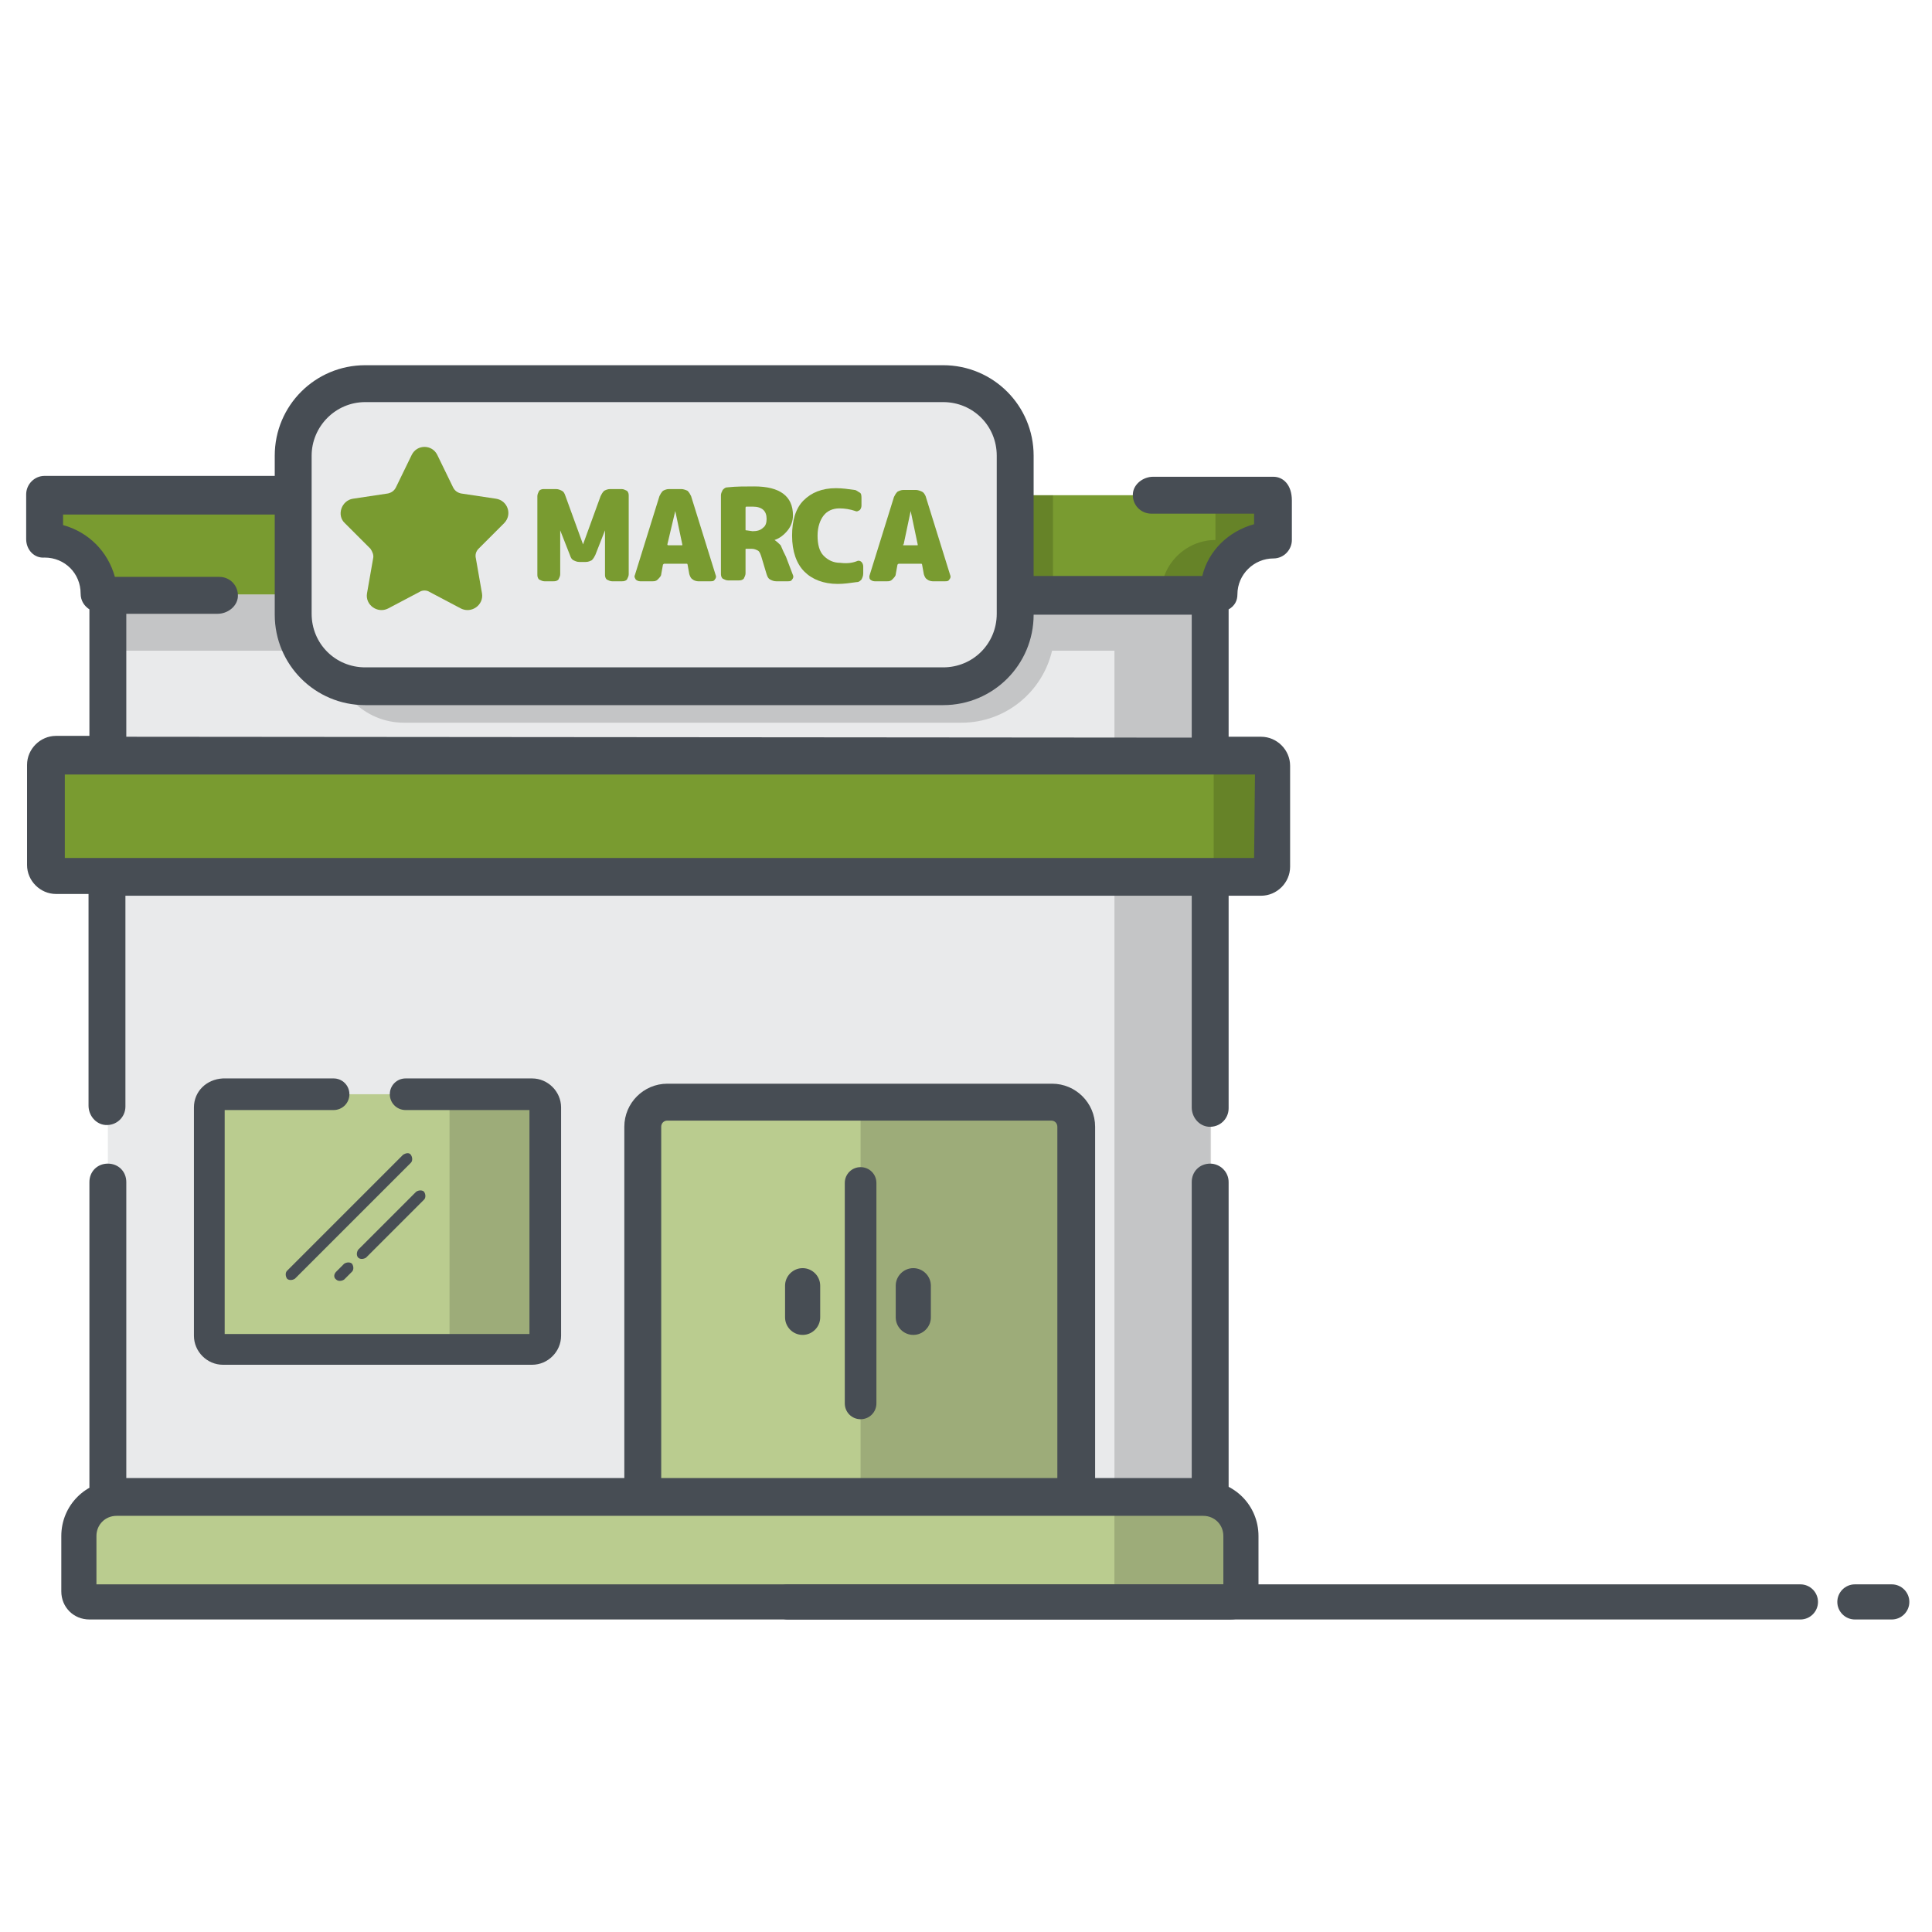 <?xml version="1.0" encoding="UTF-8" standalone="no" ?>
<!DOCTYPE svg PUBLIC "-//W3C//DTD SVG 1.1//EN" "http://www.w3.org/Graphics/SVG/1.1/DTD/svg11.dtd">
<svg xmlns="http://www.w3.org/2000/svg" xmlns:xlink="http://www.w3.org/1999/xlink" version="1.1" width="1080" height="1080" viewBox="0 0 1080 1080" xml:space="preserve">
<desc>Created with Fabric.js 5.2.4</desc>
<defs>
</defs>
<g transform="matrix(1 0 0 1 540 540)" id="0fd7bb0d-6d4d-42dc-9c9e-7d8f6d7119ee"  >
<rect style="stroke: none; stroke-width: 1; stroke-dasharray: none; stroke-linecap: butt; stroke-dashoffset: 0; stroke-linejoin: miter; stroke-miterlimit: 4; fill: rgb(255,255,255); fill-rule: nonzero; opacity: 1; visibility: hidden;" vector-effect="non-scaling-stroke"  x="-540" y="-540" rx="0" ry="0" width="1080" height="1080" />
</g>
<g transform="matrix(1 0 0 1 540 540)" id="8fe45b88-e075-4004-ae53-5e4111a3a5af"  >
</g>
<g transform="matrix(4.91 0 0 4.91 540 540)"  >
<g style=""   >
		<g transform="matrix(1 0 0 1 -34.85 66.5)" id="Layer_1"  >
<path style="stroke: none; stroke-width: 1; stroke-dasharray: none; stroke-linecap: butt; stroke-dashoffset: 0; stroke-linejoin: miter; stroke-miterlimit: 4; fill: rgb(186,204,143); fill-rule: nonzero; opacity: 1;" vector-effect="non-scaling-stroke"  transform=" translate(-75.15, -141.5)" d="M 137 135.6 L 13.3 135.6 C 10.9 135.6 9 137.5 9 139.9 L 9 146.2 C 9 146.9 9.5 147.4 10.2 147.4 L 140.1 147.4 C 140.8 147.4 141.3 146.9 141.3 146.2 L 141.3 139.9 C 141.3 137.5 139.4 135.6 137 135.6 z" stroke-linecap="round" />
</g>
		<g transform="matrix(1 0 0 1 24.1 66.5)" id="Layer_1"  >
<path style="stroke: none; stroke-width: 1; stroke-dasharray: none; stroke-linecap: butt; stroke-dashoffset: 0; stroke-linejoin: miter; stroke-miterlimit: 4; fill: rgb(0,0,0); fill-rule: nonzero; opacity: 0.16;" vector-effect="non-scaling-stroke"  transform=" translate(-134.1, -141.5)" d="M 137 135.6 L 126.9 135.6 L 126.9 147.4 L 140.1 147.4 C 140.8 147.4 141.3 146.9 141.3 146.2 L 141.3 139.9 C 141.3 137.5 139.4 135.6 137 135.6 z" stroke-linecap="round" />
</g>
		<g transform="matrix(1 0 0 1 -34.85 66.3)" id="Layer_1"  >
<path style="stroke: none; stroke-width: 1; stroke-dasharray: none; stroke-linecap: butt; stroke-dashoffset: 0; stroke-linejoin: miter; stroke-miterlimit: 4; fill: rgb(71,77,84); fill-rule: nonzero; opacity: 1;" vector-effect="non-scaling-stroke"  transform=" translate(-75.15, -141.3)" d="M 137 133.6 L 133.8 133.6 L 133.8 133.2 L 129.5 133.2 L 129.5 133.5 L 54.6 133.5 L 54.6 133.2 L 50.6 133.2 L 50.6 133.6 L 28.1 133.6 L 28.1 133.2 L 24.1 133.2 L 24.1 133.6 L 20.5 133.6 L 20.5 133.2 L 16.5 133.2 L 16.5 133.6 L 13.3 133.6 C 9.8 133.6 7 136.4 7 139.9 L 7 146.2 C 7 148 8.4 149.4 10.2 149.4 L 140.1 149.4 C 141.9 149.4 143.3 148 143.3 146.2 L 143.3 139.9 C 143.3 136.4 140.5 133.6 137 133.6 z M 139.3 145.4 L 11 145.4 L 11 139.9 C 11 138.6 12 137.6 13.3 137.6 L 137 137.6 C 138.3 137.6 139.3 138.6 139.3 139.9 L 139.3 145.4 z" stroke-linecap="round" />
</g>
		<g transform="matrix(1 0 0 1 -33.45 3.16)" id="Layer_1"  >
<path style="stroke: none; stroke-width: 1; stroke-dasharray: none; stroke-linecap: butt; stroke-dashoffset: 0; stroke-linejoin: miter; stroke-miterlimit: 4; fill: rgb(233,234,235); fill-rule: nonzero; opacity: 1;" vector-effect="non-scaling-stroke"  transform=" translate(-76.55, -78.16)" d="M 12.3 21.8 L 12.3 133.4 C 12.3 134.1 12.8 134.6 13.4 134.6 L 136.7 134.6 C 137.3 134.6 137.8 134.1 137.8 133.4 L 137.8 21.8 C 137.8 21.8 137.8 21.8 140.8 21.8 L 15.3 21.8 C 12.3 21.7 12.3 21.7 12.3 21.8 z" stroke-linecap="round" />
</g>
		<g transform="matrix(1 0 0 1 -34.9 9.05)" id="Layer_1"  >
<path style="stroke: none; stroke-width: 1; stroke-dasharray: none; stroke-linecap: butt; stroke-dashoffset: 0; stroke-linejoin: miter; stroke-miterlimit: 4; fill: rgb(0,0,0); fill-rule: nonzero; opacity: 0.16;" vector-effect="non-scaling-stroke"  transform=" translate(-75.1, -84.05)" d="M 131.1 32.7 L 119.9 32.7 L 37.7 32.7 L 12.3 32.7 L 12.3 39.1 L 37.8 39.1 L 37.8 39.1 C 37.8 43.6 41.5 47.3 46 47.3 L 109.5 47.3 C 114.5 47.3 118.7 43.8 119.8 39.1 L 126.9 39.1 L 126.9 134.3 C 126.9 134.9 130.8 135.4 130.2 135.4 L 136.8 135.4 C 137.4 135.4 137.9 134.9 137.9 134.3 L 137.9 67.2 L 137.9 64.8 L 137.9 39.1 L 137.9 32.7 C 137.9 32.7 131.1 32.7 131.1 32.7 z" stroke-linecap="round" />
</g>
		<g transform="matrix(1 0 0 1 -12.1 37.95)" id="Layer_1"  >
<path style="stroke: none; stroke-width: 1; stroke-dasharray: none; stroke-linecap: butt; stroke-dashoffset: 0; stroke-linejoin: miter; stroke-miterlimit: 4; fill: rgb(186,204,143); fill-rule: nonzero; opacity: 1;" vector-effect="non-scaling-stroke"  transform=" translate(-97.9, -112.95)" d="M 73.2 93.3 L 73.2 135.4 L 122.6 135.4 L 122.6 93.3 C 122.6 91.7 121.3 90.5 119.8 90.5 L 76 90.5 C 74.5 90.5 73.2 91.8 73.2 93.3 L 73.2 93.3 z" stroke-linecap="round" />
</g>
		<g transform="matrix(1 0 0 1 -34.95 -17.05)" id="Layer_1"  >
<path style="stroke: none; stroke-width: 1; stroke-dasharray: none; stroke-linecap: butt; stroke-dashoffset: 0; stroke-linejoin: miter; stroke-miterlimit: 4; fill: rgb(121,155,48); fill-rule: nonzero; opacity: 1;" vector-effect="non-scaling-stroke"  transform=" translate(-75.05, -57.95)" d="M 5.2 52.2 L 5.2 63.7 C 5.2 64.3 5.7 64.9 6.4 64.9 L 143.7 64.9 C 144.3 64.9 144.9 64.4 144.9 63.7 L 144.9 52.2 C 144.9 51.6 144.4 51 143.7 51 L 6.4 51 C 5.7 51.1 5.2 51.6 5.2 52.2 L 5.2 52.2 z" stroke-linecap="round" />
</g>
		<g transform="matrix(1 0 0 1 31 -17.05)" id="Layer_1"  >
<path style="stroke: none; stroke-width: 1; stroke-dasharray: none; stroke-linecap: butt; stroke-dashoffset: 0; stroke-linejoin: miter; stroke-miterlimit: 4; fill: rgb(0,0,0); fill-rule: nonzero; opacity: 0.16;" vector-effect="non-scaling-stroke"  transform=" translate(-141, -57.95)" d="M 143.7 51.1 L 137.1 51.1 C 137.7 51.1 138.2 51.6 138.2 52.2 L 138.2 63.7 C 138.2 64.3 137.7 64.8 137.1 64.8 L 143.7 64.8 C 144.3 64.8 144.9 64.3 144.9 63.6 L 144.9 52.2 C 144.8 51.6 144.3 51.1 143.7 51.1 L 143.7 51.1 z" stroke-linecap="round" />
</g>
		<g transform="matrix(1 0 0 1 -34.95 -47.95)" id="Layer_1"  >
<path style="stroke: none; stroke-width: 1; stroke-dasharray: none; stroke-linecap: butt; stroke-dashoffset: 0; stroke-linejoin: miter; stroke-miterlimit: 4; fill: rgb(121,155,48); fill-rule: nonzero; opacity: 1;" vector-effect="non-scaling-stroke"  transform=" translate(-75.05, -27.05)" d="M 145 26.5 L 145 21.4 L 145 21.4 L 5.1 21.4 L 5.1 21.4 L 5.1 26.5 C 8.5 26.5 11.3 29.3 11.3 32.7 L 138.8 32.7 L 138.8 32.7 C 138.8 29.3 141.6 26.5 145 26.5 L 145 26.5 z" stroke-linecap="round" />
</g>
		<g transform="matrix(1 0 0 1 -31.15 -47.95)" id="Layer_1"  >
<path style="stroke: none; stroke-width: 1; stroke-dasharray: none; stroke-linecap: butt; stroke-dashoffset: 0; stroke-linejoin: miter; stroke-miterlimit: 4; fill: rgb(0,0,0); fill-rule: nonzero; opacity: 0.16;" vector-effect="non-scaling-stroke"  transform=" translate(-78.85, -27.05)" d="M 52.8 21.4 L 119.9 21.4 L 119.9 21.4 L 119.9 32.7 L 119.9 32.7 L 37.8 32.7 C 37.8 32.7 52.8 32.7 37.8 32.7 L 37.8 21.4 C 38.7 21.4 36.1 21.4 52.8 21.4 z" stroke-linecap="round" />
</g>
		<g transform="matrix(1 0 0 1 28.55 -47.95)" id="Layer_1"  >
<path style="stroke: none; stroke-width: 1; stroke-dasharray: none; stroke-linecap: butt; stroke-dashoffset: 0; stroke-linejoin: miter; stroke-miterlimit: 4; fill: rgb(0,0,0); fill-rule: nonzero; opacity: 0.16;" vector-effect="non-scaling-stroke"  transform=" translate(-138.55, -27.05)" d="M 138.4 21.4 L 138.4 26.5 L 138.4 26.5 C 135 26.5 132.2 29.3 132.2 32.7 L 132.2 32.7 L 138.7 32.7 C 138.7 29.3 141.5 26.5 144.9 26.5 L 144.9 21.4 L 144.9 21.4 L 138.4 21.4 L 138.4 21.4 z" stroke-linecap="round" />
</g>
		<g transform="matrix(1 0 0 1 -35.7 -49.1)" id="Layer_1"  >
<path style="stroke: none; stroke-width: 1; stroke-dasharray: none; stroke-linecap: butt; stroke-dashoffset: 0; stroke-linejoin: miter; stroke-miterlimit: 4; fill: rgb(233,234,235); fill-rule: nonzero; opacity: 1;" vector-effect="non-scaling-stroke"  transform=" translate(-74.3, -25.9)" d="M 32.7 16.9 L 32.7 34.9 C 32.7 39.4 36.4 43.1 40.9 43.1 L 107.7 43.1 C 112.2 43.1 115.9 39.4 115.9 34.9 L 115.9 16.9 C 115.9 12.4 112.2 8.7 107.7 8.7 L 40.8 8.7 C 36.3 8.7 32.7 12.4 32.7 16.9 L 32.7 16.9 z" stroke-linecap="round" />
</g>
		<g transform="matrix(1 0 0 1 -34.95 -25.05)" id="Layer_1"  >
<path style="stroke: none; stroke-width: 1; stroke-dasharray: none; stroke-linecap: butt; stroke-dashoffset: 0; stroke-linejoin: miter; stroke-miterlimit: 4; fill: rgb(71,77,84); fill-rule: nonzero; opacity: 1;" vector-effect="non-scaling-stroke"  transform=" translate(-75.05, -49.95)" d="M 140.9 32.7 C 140.9 30.4 142.8 28.6 145 28.6 C 146.2 28.6 147.1 27.6 147.1 26.5 L 147.1 22 C 147.1 20.2 146.1 19.3 145 19.3 L 131.3 19.3 C 130.2 19.3 129.1 20.1 129 21.2 C 128.9 22.5 129.9 23.5 131.1 23.5 L 142.8 23.5 L 142.8 24.7 C 139.9 25.5 137.6 27.7 136.9 30.6 L 136.9 30.6 L 117.7 30.6 L 117.7 30.6 L 117.7 16.9 C 117.7 11.2 113.1 6.6 107.4 6.6 L 41.6 6.6 C 35.9 6.6 31.3 11.2 31.3 16.9 L 31.3 19.2 L 31.3 19.2 L 5.1 19.2 C 3.9 19.2 3 20.2 3 21.3 L 3 26.4 C 3 27.6 3.9 28.6 5.1 28.5 C 7.4 28.5 9.2 30.3 9.2 32.6 C 9.2 33.4 9.6 34 10.2 34.4 L 10.2 34.4 L 10.2 48.8 L 10.2 48.8 L 6.4 48.8 C 4.6 48.8 3.1 50.3 3.1 52.1 L 3.1 63.5 C 3.1 65.3 4.6 66.8 6.4 66.8 L 10.1 66.8 L 10.1 66.8 L 10.1 90.9 C 10.1 92 10.9 93 12 93.1 C 13.3 93.2 14.3 92.2 14.3 91 L 14.3 67 L 14.3 67 L 135.7 67 L 135.7 67 L 135.7 91.1 C 135.7 92.2 136.5 93.2 137.6 93.3 C 138.9 93.4 139.9 92.4 139.9 91.2 L 139.9 67 L 139.9 67 L 143.6 67 C 145.4 67 146.9 65.5 146.9 63.7 L 146.9 52.2 C 146.9 50.4 145.4 48.9 143.6 48.9 L 139.9 48.9 L 139.9 48.9 L 139.9 34.4 L 139.9 34.4 C 140.6 34 140.9 33.4 140.9 32.7 L 140.9 32.7 z M 35.5 16.9 C 35.5 13.6 38.2 10.8 41.6 10.8 L 107.4 10.8 C 110.8 10.8 113.5 13.5 113.5 16.9 L 113.5 34.9 C 113.5 38.3 110.8 41 107.4 41 L 41.6 41 C 38.2 41 35.5 38.3 35.5 34.9 L 35.5 16.9 L 35.5 16.9 z M 142.8 62.7 L 7.4 62.7 L 7.4 62.7 L 7.4 53.2 L 7.4 53.2 L 142.9 53.2 L 142.9 53.2 L 142.8 62.7 C 142.9 62.7 142.9 62.7 142.8 62.7 z M 14.4 48.9 L 14.4 34.9 L 14.4 34.9 L 24.8 34.9 C 25.9 34.9 27 34.1 27.1 33 C 27.2 31.7 26.2 30.7 25 30.7 L 13.1 30.7 L 13.1 30.7 C 12.3 27.8 10.1 25.6 7.2 24.8 L 7.2 23.6 L 31.3 23.6 L 31.3 23.6 L 31.3 35 C 31.3 40.7 35.9 45.3 41.6 45.3 L 107.4 45.3 C 113.1 45.3 117.7 40.7 117.7 35 L 117.7 35 L 117.7 35 L 135.7 35 L 135.7 35 L 135.7 49 L 135.7 49 L 14.4 48.9 C 14.4 49 14.4 48.9 14.4 48.9 z" stroke-linecap="round" />
</g>
		<g transform="matrix(1 0 0 1 -61.65 -49.81)" id="Layer_1"  >
<path style="stroke: none; stroke-width: 1; stroke-dasharray: none; stroke-linecap: butt; stroke-dashoffset: 0; stroke-linejoin: miter; stroke-miterlimit: 4; fill: rgb(121,155,48); fill-rule: nonzero; opacity: 1;" vector-effect="non-scaling-stroke"  transform=" translate(-48.35, -25.19)" d="M 49.8 16.8 L 51.6 20.5 C 51.8 20.9 52.1 21.1 52.5 21.2 L 56.5 21.8 C 57.8 22 58.4 23.6 57.4 24.6 L 54.5 27.5 C 54.2 27.8 54.1 28.2 54.2 28.6 L 54.9 32.6 C 55.1 33.9 53.7 34.9 52.5 34.3 L 48.9 32.4 C 48.6 32.2 48.1 32.2 47.8 32.4 L 44.2 34.3 C 43 34.9 41.6 33.9 41.8 32.6 L 42.5 28.6 C 42.6 28.2 42.4 27.8 42.2 27.5 L 39.3 24.6 C 38.3 23.7 38.9 22 40.2 21.8 L 44.2 21.2 C 44.6 21.1 44.9 20.9 45.1 20.5 L 46.9 16.8 C 47.5 15.6 49.2 15.6 49.8 16.8 L 49.8 16.8 z" stroke-linecap="round" />
</g>
		<g transform="matrix(1 0 0 1 -67 29.1)" id="Layer_1"  >
<path style="stroke: none; stroke-width: 1; stroke-dasharray: none; stroke-linecap: butt; stroke-dashoffset: 0; stroke-linejoin: miter; stroke-miterlimit: 4; fill: rgb(186,204,143); fill-rule: nonzero; opacity: 1;" vector-effect="non-scaling-stroke"  transform=" translate(-43, -104.1)" d="M 60.6 118.6 L 25.4 118.6 C 24.6 118.6 23.9 117.9 23.9 117.1 L 23.9 91.1 C 23.9 90.3 24.6 89.6 25.4 89.6 L 60.6 89.6 C 61.4 89.6 62.1 90.3 62.1 91.1 L 62.1 117.1 C 62.1 117.9 61.5 118.6 60.6 118.6 z" stroke-linecap="round" />
</g>
		<g transform="matrix(1 0 0 1 -53.35 29.1)" id="Layer_1"  >
<path style="stroke: none; stroke-width: 1; stroke-dasharray: none; stroke-linecap: butt; stroke-dashoffset: 0; stroke-linejoin: miter; stroke-miterlimit: 4; fill: rgb(0,0,0); fill-rule: nonzero; opacity: 0.16;" vector-effect="non-scaling-stroke"  transform=" translate(-56.65, -104.1)" d="M 60.6 89.6 L 51.2 89.6 L 51.2 118.6 L 60.6 118.6 C 61.4 118.6 62.1 117.9 62.1 117.1 L 62.1 91.1 C 62.1 90.3 61.5 89.6 60.6 89.6 z" stroke-linecap="round" />
</g>
		<g transform="matrix(1 0 0 1 -67 29.1)" id="Layer_1"  >
<path style="stroke: none; stroke-width: 1; stroke-dasharray: none; stroke-linecap: butt; stroke-dashoffset: 0; stroke-linejoin: miter; stroke-miterlimit: 4; fill: rgb(71,77,84); fill-rule: nonzero; opacity: 1;" vector-effect="non-scaling-stroke"  transform=" translate(-43, -104.1)" d="M 22.1 91.1 L 22.1 117.1 C 22.1 118.9 23.6 120.4 25.4 120.4 L 60.6 120.4 C 62.4 120.4 63.9 118.9 63.9 117.1 L 63.9 91.1 C 63.9 89.3 62.4 87.8 60.6 87.8 L 46.2 87.8 C 45.2 87.8 44.4 88.6 44.4 89.6 C 44.4 90.6 45.2 91.4 46.2 91.4 L 60.3 91.4 L 60.3 116.9 L 25.6 116.9 L 25.6 91.4 L 38 91.4 C 39 91.4 39.8 90.6 39.8 89.6 C 39.8 88.6 39 87.8 38 87.8 L 25.4 87.8 C 23.5 87.9 22.1 89.3 22.1 91.1 z" stroke-linecap="round" />
</g>
		<g transform="matrix(1 0 0 1 -70.25 28.53)" id="Layer_1"  >
<path style="stroke: none; stroke-width: 1; stroke-dasharray: none; stroke-linecap: butt; stroke-dashoffset: 0; stroke-linejoin: miter; stroke-miterlimit: 4; fill: rgb(71,77,84); fill-rule: nonzero; opacity: 1;" vector-effect="non-scaling-stroke"  transform=" translate(-39.75, -103.53)" d="M 32.7 110.6 C 32.9 110.8 33.3 110.8 33.6 110.6 L 46.8 97.4 C 47 97.2 47 96.8 46.8 96.5 C 46.6 96.2 46.2 96.3 45.9 96.5 L 32.7 109.7 C 32.5 109.9 32.5 110.3 32.7 110.6 z" stroke-linecap="round" />
</g>
		<g transform="matrix(1 0 0 1 -65.45 29.45)" id="Layer_1"  >
<path style="stroke: none; stroke-width: 1; stroke-dasharray: none; stroke-linecap: butt; stroke-dashoffset: 0; stroke-linejoin: miter; stroke-miterlimit: 4; fill: rgb(71,77,84); fill-rule: nonzero; opacity: 1;" vector-effect="non-scaling-stroke"  transform=" translate(-44.55, -104.45)" d="M 40.8 108.2 C 41 108.4 41.4 108.4 41.7 108.2 L 48.3 101.6 C 48.5 101.4 48.5 101 48.3 100.7 C 48.1 100.5 47.7 100.5 47.4 100.7 L 40.8 107.3 C 40.6 107.6 40.6 108 40.8 108.2 z" stroke-linecap="round" />
</g>
		<g transform="matrix(1 0 0 1 -70.84 34.8)" id="Layer_1"  >
<path style="stroke: none; stroke-width: 1; stroke-dasharray: none; stroke-linecap: butt; stroke-dashoffset: 0; stroke-linejoin: miter; stroke-miterlimit: 4; fill: rgb(71,77,84); fill-rule: nonzero; opacity: 1;" vector-effect="non-scaling-stroke"  transform=" translate(-39.16, -109.8)" d="M 38.3 110.7 C 38.5 110.9 38.9 110.9 39.2 110.7 L 40.1 109.8 C 40.3 109.6 40.3 109.2 40.1 108.9 C 39.9 108.7 39.5 108.7 39.2 108.9 L 38.3 109.8 C 38 110.1 38 110.5 38.3 110.7 z" stroke-linecap="round" />
</g>
		<g transform="matrix(1 0 0 1 -0.1 37)" id="Layer_1"  >
<path style="stroke: none; stroke-width: 1; stroke-dasharray: none; stroke-linecap: butt; stroke-dashoffset: 0; stroke-linejoin: miter; stroke-miterlimit: 4; fill: rgb(0,0,0); fill-rule: nonzero; opacity: 0.16;" vector-effect="non-scaling-stroke"  transform=" translate(-109.9, -112)" d="M 119.8 90.6 L 98 90.6 L 98 133.4 L 121.8 133.4 L 121.8 92.1 C 121.8 91.2 120.9 90.6 119.8 90.6 z" stroke-linecap="round" />
</g>
		<g transform="matrix(1 0 0 1 -34.95 37.95)" id="Layer_1"  >
<path style="stroke: none; stroke-width: 1; stroke-dasharray: none; stroke-linecap: butt; stroke-dashoffset: 0; stroke-linejoin: miter; stroke-miterlimit: 4; fill: rgb(71,77,84); fill-rule: nonzero; opacity: 1;" vector-effect="non-scaling-stroke"  transform=" translate(-75.05, -112.95)" d="M 137.8 97.5 C 136.6 97.5 135.7 98.4 135.7 99.6 L 135.7 133.3 L 124.7 133.3 L 124.7 93.3 C 124.7 90.6 122.5 88.4 119.8 88.4 L 76 88.4 C 73.3 88.4 71.1 90.6 71.1 93.3 L 71.1 133.3 L 14.4 133.3 L 14.4 99.6 C 14.4 98.4 13.5 97.5 12.3 97.5 C 11.1 97.5 10.2 98.4 10.2 99.6 L 10.2 134.3 C 10.2 136.1 11.7 137.5 13.4 137.5 L 136.7 137.5 C 138.5 137.5 139.9 136 139.9 134.3 L 139.9 99.6 C 139.9 98.4 138.9 97.5 137.8 97.5 L 137.8 97.5 z M 75.3 133.3 L 75.3 93.3 C 75.3 92.9 75.6 92.6 76 92.6 L 119.7 92.6 C 120.1 92.6 120.4 92.9 120.4 93.3 L 120.4 133.3 L 75.3 133.3 z" stroke-linecap="round" />
</g>
		<g transform="matrix(1 0 0 1 -12 37.25)" id="Layer_1"  >
<path style="stroke: none; stroke-width: 1; stroke-dasharray: none; stroke-linecap: butt; stroke-dashoffset: 0; stroke-linejoin: miter; stroke-miterlimit: 4; fill: rgb(71,77,84); fill-rule: nonzero; opacity: 1;" vector-effect="non-scaling-stroke"  transform=" translate(-98, -112.25)" d="M 98 126.6 C 99 126.6 99.8 125.8 99.8 124.8 L 99.8 99.7 C 99.8 98.7 99 97.9 98 97.9 C 97 97.9 96.2 98.7 96.2 99.7 L 96.2 124.8 C 96.2 125.8 97 126.6 98 126.6 z" stroke-linecap="round" />
</g>
		<g transform="matrix(1 0 0 1 -18.6 38.2)" id="Layer_1"  >
<path style="stroke: none; stroke-width: 1; stroke-dasharray: none; stroke-linecap: butt; stroke-dashoffset: 0; stroke-linejoin: miter; stroke-miterlimit: 4; fill: rgb(71,77,84); fill-rule: nonzero; opacity: 1;" vector-effect="non-scaling-stroke"  transform=" translate(-91.4, -113.2)" d="M 91.4 117 C 92.5 117 93.4 116.1 93.4 115 L 93.4 111.4 C 93.4 110.3 92.5 109.4 91.4 109.4 C 90.3 109.4 89.4 110.3 89.4 111.4 L 89.4 115 C 89.4 116.1 90.3 117 91.4 117 z" stroke-linecap="round" />
</g>
		<g transform="matrix(1 0 0 1 -6 38.2)" id="Layer_1"  >
<path style="stroke: none; stroke-width: 1; stroke-dasharray: none; stroke-linecap: butt; stroke-dashoffset: 0; stroke-linejoin: miter; stroke-miterlimit: 4; fill: rgb(71,77,84); fill-rule: nonzero; opacity: 1;" vector-effect="non-scaling-stroke"  transform=" translate(-104, -113.2)" d="M 104 117 C 105.1 117 106 116.1 106 115 L 106 111.4 C 106 110.3 105.1 109.4 104 109.4 C 102.9 109.4 102 110.3 102 111.4 L 102 115 C 102 116.1 102.9 117 104 117 z" stroke-linecap="round" />
</g>
		<g transform="matrix(1 0 0 1 37.35 72.4)" id="Layer_1"  >
<path style="stroke: none; stroke-width: 1; stroke-dasharray: none; stroke-linecap: butt; stroke-dashoffset: 0; stroke-linejoin: miter; stroke-miterlimit: 4; fill: rgb(71,77,84); fill-rule: nonzero; opacity: 1;" vector-effect="non-scaling-stroke"  transform=" translate(-147.35, -147.4)" d="M 205 149.4 L 89.7 149.4 C 88.6 149.4 87.7 148.5 87.7 147.4 L 87.7 147.4 C 87.7 146.3 88.6 145.4 89.7 145.4 L 205 145.4 C 206.1 145.4 207 146.3 207 147.4 L 207 147.4 C 207 148.5 206.1 149.4 205 149.4 z" stroke-linecap="round" />
</g>
		<g transform="matrix(1 0 0 1 103.3 72.4)" id="Layer_1"  >
<path style="stroke: none; stroke-width: 1; stroke-dasharray: none; stroke-linecap: butt; stroke-dashoffset: 0; stroke-linejoin: miter; stroke-miterlimit: 4; fill: rgb(71,77,84); fill-rule: nonzero; opacity: 1;" vector-effect="non-scaling-stroke"  transform=" translate(-213.3, -147.4)" d="M 215.4 149.4 L 211.2 149.4 C 210.1 149.4 209.2 148.5 209.2 147.4 L 209.2 147.4 C 209.2 146.3 210.1 145.4 211.2 145.4 L 215.4 145.4 C 216.5 145.4 217.4 146.3 217.4 147.4 L 217.4 147.4 C 217.4 148.5 216.5 149.4 215.4 149.4 z" stroke-linecap="round" />
</g>
		<g transform="matrix(1 0 0 1 -43.6 -49.05)" id="Layer_1"  >
<path style="stroke: none; stroke-width: 1; stroke-dasharray: none; stroke-linecap: butt; stroke-dashoffset: 0; stroke-linejoin: miter; stroke-miterlimit: 4; fill: rgb(121,155,48); fill-rule: nonzero; opacity: 1;" vector-effect="non-scaling-stroke"  transform=" translate(-66.4, -25.95)" d="M 70.8 20.7 C 71 20.7 71.2 20.8 71.4 20.9 C 71.6 21.1 71.6 21.3 71.6 21.5 L 71.6 30.4 C 71.6 30.6 71.5 30.8 71.4 31 C 71.2 31.2 71 31.2 70.8 31.2 L 69.7 31.2 C 69.5 31.2 69.3 31.1 69.1 31 C 68.9 30.8 68.9 30.6 68.9 30.4 L 68.9 25.4 L 68.9 25.4 L 68.9 25.4 L 67.8 28.2 C 67.7 28.4 67.6 28.6 67.4 28.8 C 67.2 28.9 67 29 66.7 29 L 66 29 C 65.7 29 65.5 28.9 65.3 28.8 C 65.1 28.7 65 28.5 64.9 28.2 L 63.8 25.4 L 63.8 25.4 L 63.8 25.4 L 63.8 30.4 C 63.8 30.6 63.7 30.8 63.6 31 C 63.4 31.2 63.2 31.2 63 31.2 L 62 31.2 C 61.8 31.2 61.6 31.1 61.4 31 C 61.2 30.8 61.2 30.6 61.2 30.4 L 61.2 21.5 C 61.2 21.3 61.3 21.1 61.4 20.9 C 61.6 20.7 61.8 20.7 62 20.7 L 63.3 20.7 C 63.6 20.7 63.8 20.8 64 20.9 C 64.2 21 64.3 21.2 64.4 21.5 L 66.4 27 L 66.4 27 L 66.4 27 L 68.4 21.5 C 68.5 21.3 68.6 21.1 68.8 20.9 C 69 20.8 69.2 20.7 69.5 20.7 L 70.8 20.7 z" stroke-linecap="round" />
</g>
		<g transform="matrix(1 0 0 1 -33.1 -49.05)" id="Layer_1"  >
<path style="stroke: none; stroke-width: 1; stroke-dasharray: none; stroke-linecap: butt; stroke-dashoffset: 0; stroke-linejoin: miter; stroke-miterlimit: 4; fill: rgb(121,155,48); fill-rule: nonzero; opacity: 1;" vector-effect="non-scaling-stroke"  transform=" translate(-76.9, -25.95)" d="M 78.7 21.5 L 81.5 30.5 C 81.6 30.7 81.5 30.9 81.4 31 C 81.3 31.2 81.1 31.2 80.9 31.2 L 79.5 31.2 C 79.3 31.2 79 31.1 78.9 31 C 78.7 30.9 78.6 30.7 78.5 30.4 L 78.3 29.3 C 78.3 29.2 78.2 29.2 78.2 29.2 L 75.7 29.2 C 75.6 29.2 75.6 29.2 75.5 29.3 L 75.3 30.4 C 75.3 30.6 75.1 30.8 74.9 31 C 74.7 31.2 74.5 31.2 74.3 31.2 L 72.9 31.2 C 72.7 31.2 72.5 31.1 72.4 31 C 72.3 30.8 72.2 30.7 72.3 30.5 L 75.1 21.5 C 75.2 21.3 75.3 21.1 75.5 20.9 C 75.7 20.8 75.9 20.7 76.2 20.7 L 77.6 20.7 C 77.8 20.7 78.1 20.8 78.3 20.9 C 78.5 21.1 78.6 21.3 78.7 21.5 z M 76.1 27.1 L 77.6 27.1 L 77.7 27.1 L 77.7 27 L 76.9 23.2 L 76.9 23.2 L 76.9 23.2 L 76 27 C 76 27 76 27.1 76.1 27.1 L 76.1 27.1 z" stroke-linecap="round" />
</g>
		<g transform="matrix(1 0 0 1 -23.78 -49.2)" id="Layer_1"  >
<path style="stroke: none; stroke-width: 1; stroke-dasharray: none; stroke-linecap: butt; stroke-dashoffset: 0; stroke-linejoin: miter; stroke-miterlimit: 4; fill: rgb(121,155,48); fill-rule: nonzero; opacity: 1;" vector-effect="non-scaling-stroke"  transform=" translate(-86.22, -25.8)" d="M 89.5 28.4 L 90.3 30.5 C 90.4 30.7 90.3 30.9 90.2 31 C 90.1 31.2 89.9 31.2 89.7 31.2 L 88.4 31.2 C 88.1 31.2 87.9 31.1 87.7 31 C 87.5 30.9 87.4 30.7 87.3 30.4 L 86.7 28.4 C 86.6 28.1 86.5 27.8 86.3 27.7 C 86.1 27.6 85.9 27.5 85.6 27.5 L 85 27.5 C 84.9 27.5 84.9 27.5 84.9 27.6 L 84.9 30.3 C 84.9 30.5 84.8 30.7 84.7 30.9 C 84.5 31.1 84.3 31.1 84.1 31.1 L 82.9 31.1 C 82.7 31.1 82.5 31 82.3 30.9 C 82.1 30.7 82.1 30.5 82.1 30.3 L 82.1 21.4 C 82.1 21.2 82.2 21 82.3 20.8 C 82.5 20.6 82.6 20.5 82.9 20.5 C 83.8 20.4 84.8 20.4 85.9 20.4 C 88.8 20.4 90.3 21.5 90.3 23.7 C 90.3 24.3 90.1 24.9 89.7 25.4 C 89.3 25.9 88.8 26.3 88.2 26.5 L 88.2 26.5 L 88.2 26.5 C 88.5 26.7 88.7 26.9 88.9 27.1 C 89.1 27.6 89.3 28 89.5 28.4 z M 85.7 25.5 C 86.2 25.5 86.6 25.4 86.9 25.1 C 87.2 24.9 87.3 24.5 87.3 24.1 C 87.3 23.2 86.8 22.7 85.7 22.7 C 85.5 22.7 85.2 22.7 85 22.7 C 84.9 22.7 84.9 22.8 84.9 22.9 L 84.9 25.3 C 84.9 25.4 84.9 25.4 85 25.4 L 85.7 25.5 L 85.7 25.5 z" stroke-linecap="round" />
</g>
		<g transform="matrix(1 0 0 1 -15.75 -48.95)" id="Layer_1"  >
<path style="stroke: none; stroke-width: 1; stroke-dasharray: none; stroke-linecap: butt; stroke-dashoffset: 0; stroke-linejoin: miter; stroke-miterlimit: 4; fill: rgb(121,155,48); fill-rule: nonzero; opacity: 1;" vector-effect="non-scaling-stroke"  transform=" translate(-94.25, -26.05)" d="M 97.6 28.9 C 97.8 28.8 98 28.9 98.1 29 C 98.2 29.1 98.3 29.3 98.3 29.5 L 98.3 30.3 C 98.3 30.6 98.2 30.8 98.1 31 C 97.9 31.2 97.8 31.3 97.5 31.3 C 96.8 31.4 96.1 31.5 95.4 31.5 C 93.8 31.5 92.5 31 91.6 30.1 C 90.7 29.2 90.2 27.8 90.2 26 C 90.2 24.3 90.6 22.9 91.5 22 C 92.4 21.1 93.6 20.6 95.2 20.6 C 95.9 20.6 96.6 20.7 97.3 20.8 C 97.5 20.8 97.7 21 97.9 21.1 C 98.1 21.2 98.1 21.5 98.1 21.8 L 98.1 22.6 C 98.1 22.8 98 23 97.9 23.1 C 97.7 23.2 97.6 23.3 97.4 23.2 C 96.8 23 96.2 22.9 95.6 22.9 C 94.8 22.9 94.2 23.2 93.8 23.7 C 93.4 24.2 93.1 25 93.1 26 C 93.1 27 93.3 27.8 93.8 28.3 C 94.3 28.8 94.9 29.1 95.7 29.1 C 96.5 29.2 97.1 29.1 97.6 28.9 z" stroke-linecap="round" />
</g>
		<g transform="matrix(1 0 0 1 -6.38 -49)" id="Layer_1"  >
<path style="stroke: none; stroke-width: 1; stroke-dasharray: none; stroke-linecap: butt; stroke-dashoffset: 0; stroke-linejoin: miter; stroke-miterlimit: 4; fill: rgb(121,155,48); fill-rule: nonzero; opacity: 1;" vector-effect="non-scaling-stroke"  transform=" translate(-103.62, -26)" d="M 105.4 21.5 L 108.2 30.5 C 108.3 30.7 108.2 30.9 108.1 31 C 108 31.2 107.8 31.2 107.6 31.2 L 106.2 31.2 C 106 31.2 105.7 31.1 105.6 31 C 105.4 30.9 105.3 30.7 105.2 30.4 L 105 29.3 C 105 29.2 104.9 29.2 104.9 29.2 L 102.4 29.2 C 102.3 29.2 102.3 29.2 102.2 29.3 L 102 30.4 C 102 30.6 101.8 30.8 101.6 31 C 101.4 31.2 101.2 31.2 101 31.2 L 99.6 31.2 C 99.4 31.2 99.2 31.1 99.1 31 C 99 30.9 99 30.8 99 30.6 L 101.8 21.6 C 101.9 21.4 102 21.2 102.2 21 C 102.4 20.9 102.6 20.8 102.9 20.8 L 104.3 20.8 C 104.5 20.8 104.8 20.9 105 21 C 105.2 21.1 105.3 21.3 105.4 21.5 z M 102.9 27.1 L 104.4 27.1 L 104.5 27.1 L 104.5 27 L 103.7 23.2 L 103.7 23.2 L 103.7 23.2 L 102.9 27 C 102.8 27 102.8 27.1 102.9 27.1 C 102.8 27.1 102.8 27.1 102.9 27.1 z" stroke-linecap="round" />
</g>
</g>
</g>
</svg>